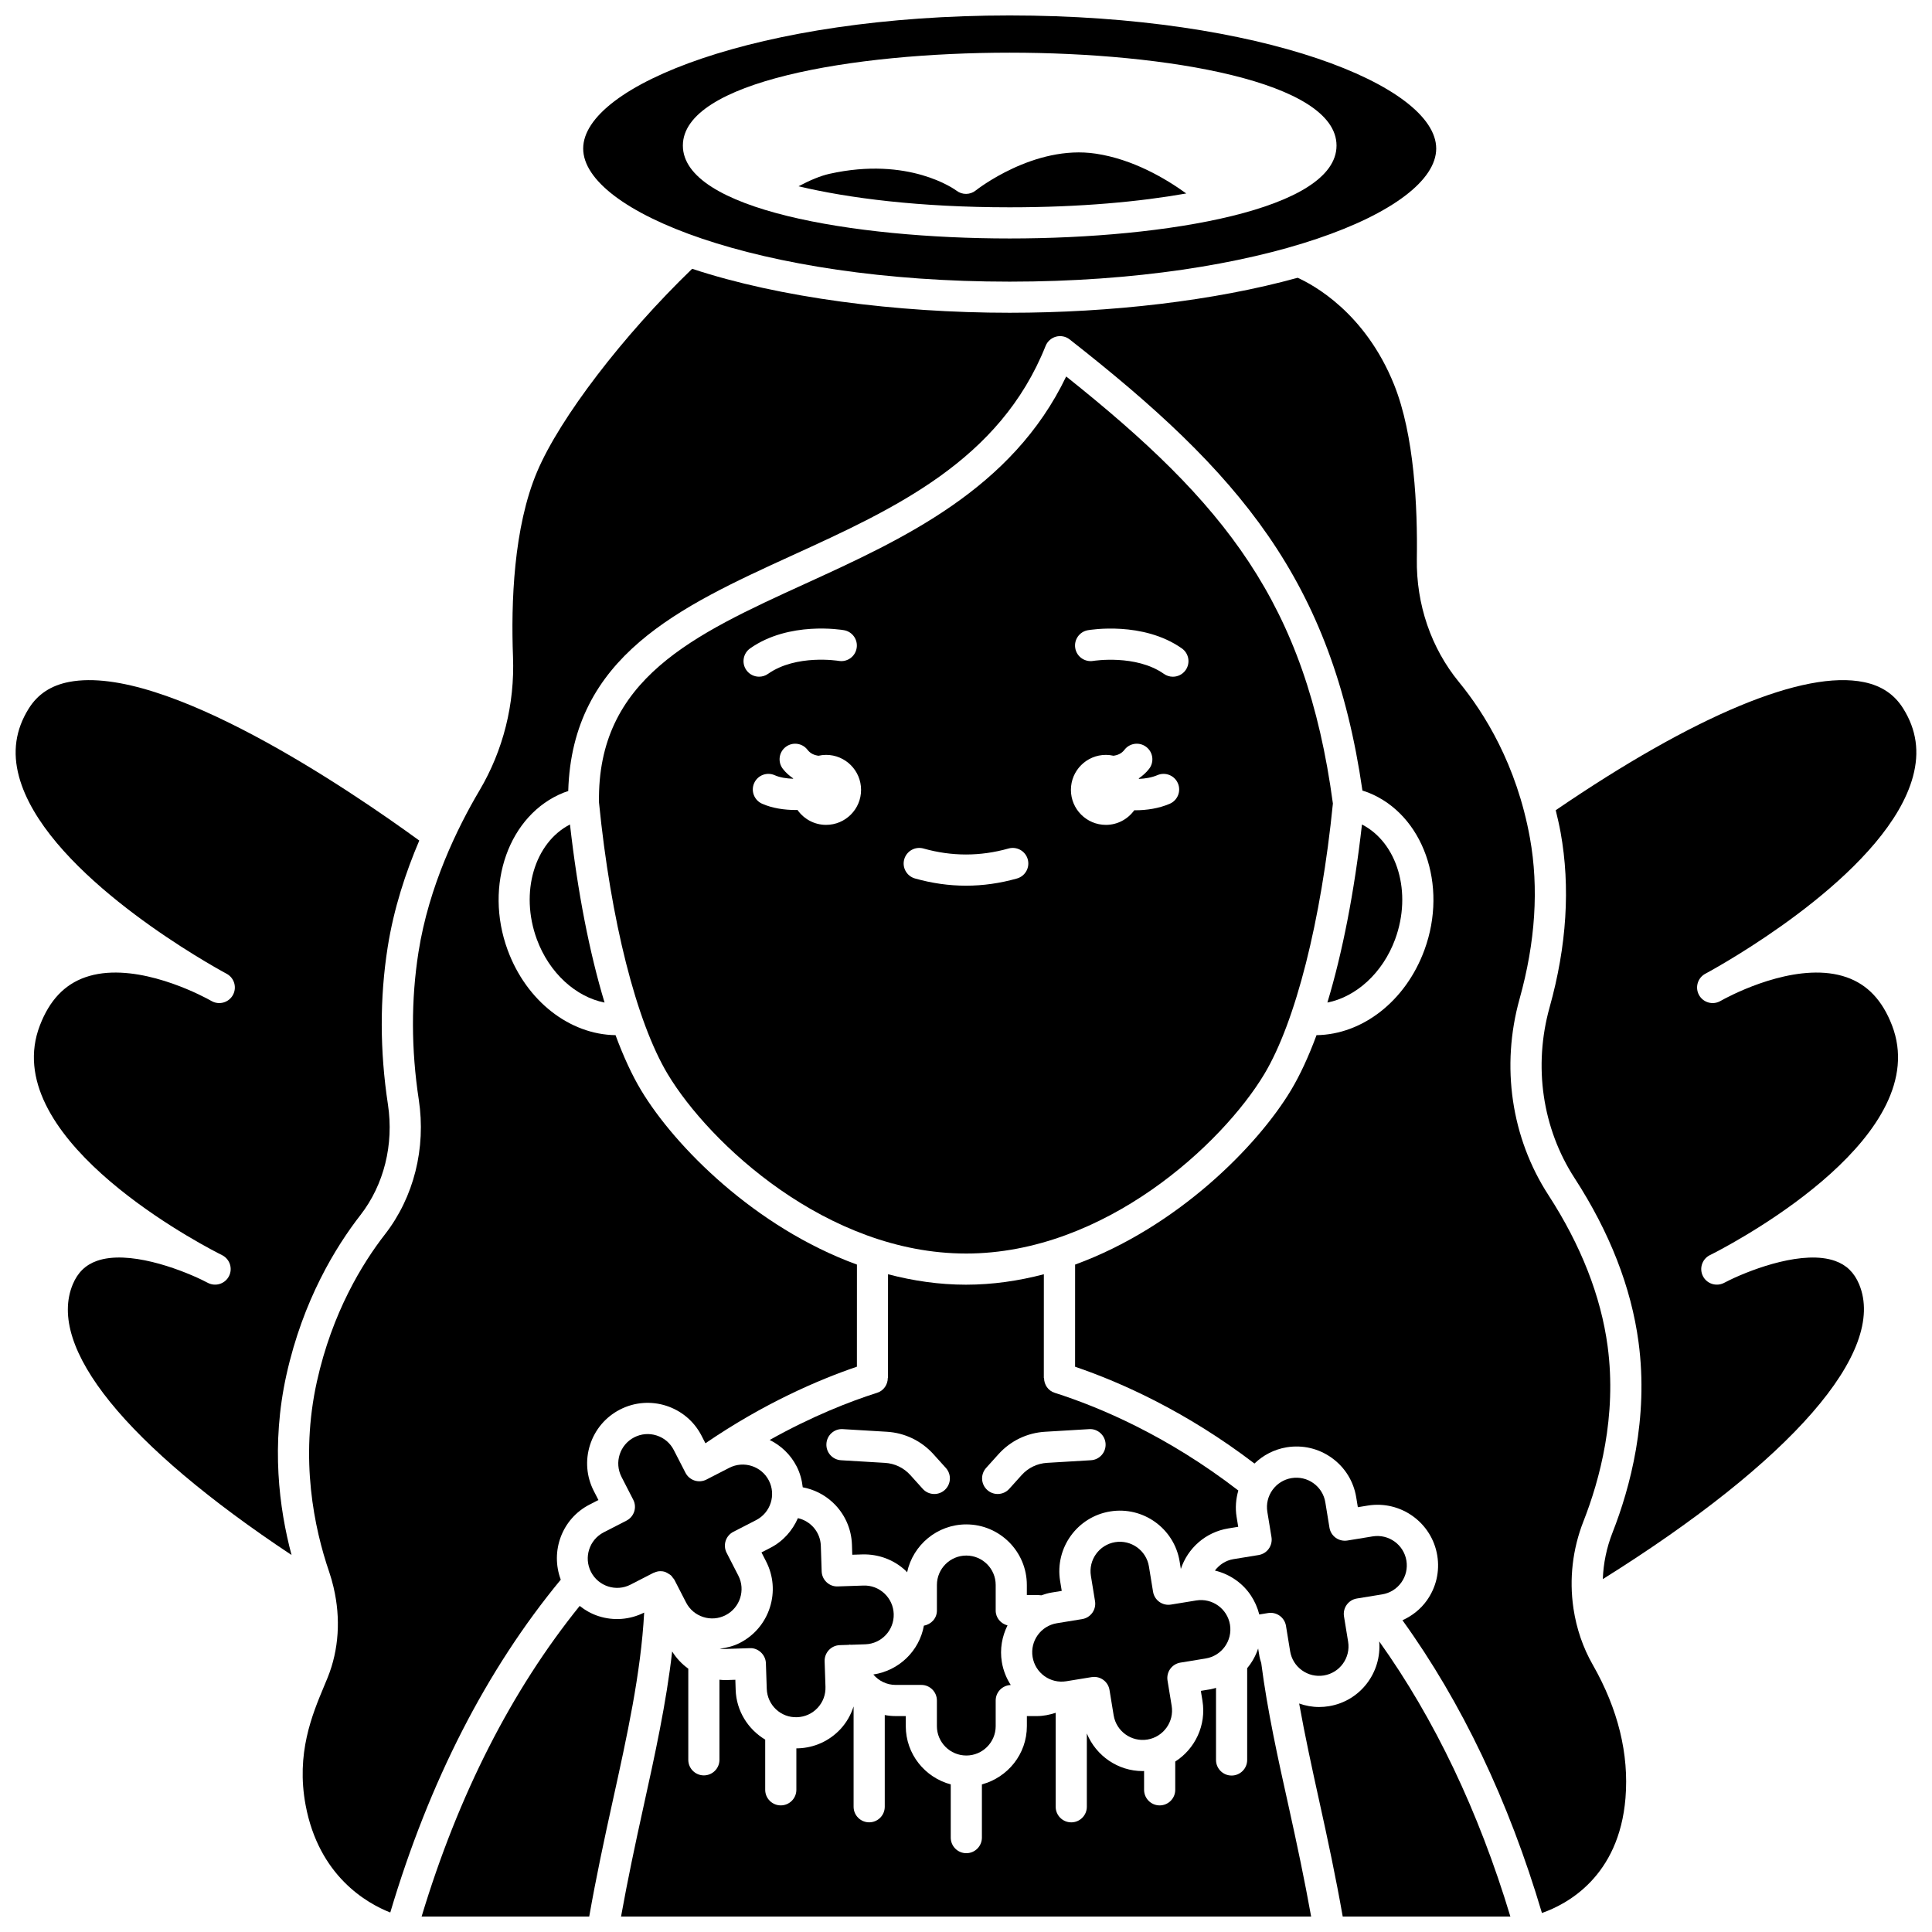 <?xml version="1.0" encoding="UTF-8"?>
<!-- Uploaded to: SVG Repo, www.svgrepo.com, Generator: SVG Repo Mixer Tools -->
<svg width="800px" height="800px" version="1.1" viewBox="144 144 512 512" xmlns="http://www.w3.org/2000/svg">
 <defs>
  <clipPath id="f">
   <path d="m298 148.09h227v70.906h-227z"/>
  </clipPath>
  <clipPath id="e">
   <path d="m148.09 324h107.91v233h-107.91z"/>
  </clipPath>
  <clipPath id="d">
   <path d="m255 569h60v82.902h-60z"/>
  </clipPath>
  <clipPath id="c">
   <path d="m488 578h57v73.902h-57z"/>
  </clipPath>
  <clipPath id="b">
   <path d="m552 324h99.902v239h-99.902z"/>
  </clipPath>
  <clipPath id="a">
   <path d="m308 580h184v71.902h-184z"/>
  </clipPath>
 </defs>
 <path d="m400 476.2c36.809 0 68.02-29.168 79.051-47.551 8.273-13.789 15.062-40.574 18.18-71.711-7.156-53.18-28.633-79.656-70.68-113.17-14.324 29.887-43.344 43.137-69.105 54.902-29.637 13.535-55.238 25.234-54.707 57.984 3.109 31.258 9.91 58.156 18.207 71.988 11.035 18.391 42.246 47.555 79.055 47.555zm32.316-165.19c0.594-0.098 14.586-2.434 24.887 4.824 1.867 1.312 2.312 3.891 1 5.754-0.805 1.145-2.082 1.75-3.379 1.75-0.82 0-1.652-0.242-2.375-0.754-7.422-5.227-18.613-3.457-18.715-3.438-2.262 0.371-4.387-1.113-4.777-3.363-0.395-2.246 1.113-4.387 3.359-4.773zm4.754 33.039c0.691 0 1.355 0.086 2.004 0.23 1.102-0.148 2.133-0.551 2.914-1.57 1.387-1.816 3.981-2.152 5.789-0.762 1.809 1.387 2.152 3.981 0.762 5.789-0.793 1.031-1.734 1.836-2.742 2.543 0.016 0.047 0.027 0.09 0.043 0.137 1.664-0.074 3.379-0.352 4.898-1 2.086-0.891 4.527 0.074 5.422 2.172 0.895 2.094-0.074 4.523-2.172 5.422-2.875 1.23-6.09 1.719-9.129 1.719-0.09 0-0.172-0.012-0.262-0.012-1.684 2.34-4.414 3.883-7.519 3.883-5.121 0-9.273-4.156-9.273-9.273-0.004-5.117 4.144-9.277 9.266-9.277zm-53.434 27.66c0.621-2.195 2.918-3.461 5.098-2.844 7.484 2.113 15.035 2.113 22.527 0 2.188-0.617 4.477 0.652 5.098 2.844 0.625 2.191-0.652 4.477-2.844 5.098-4.477 1.27-9.023 1.91-13.512 1.91-4.492 0-9.039-0.645-13.512-1.91-2.203-0.621-3.481-2.902-2.856-5.098zm-20.715-9.109c-3.137 0-5.902-1.57-7.582-3.957-0.125 0-0.238 0.02-0.363 0.02-3.117 0-6.348-0.48-9.027-1.676-2.082-0.934-3.016-3.375-2.086-5.457 0.93-2.086 3.375-3.016 5.457-2.086 1.355 0.605 3.102 0.871 4.848 0.934 0.012-0.031 0.02-0.066 0.031-0.098-1.012-0.707-1.957-1.512-2.746-2.543-1.387-1.809-1.051-4.398 0.762-5.789 1.805-1.387 4.398-1.055 5.789 0.762 0.785 1.02 1.812 1.422 2.914 1.57 0.648-0.145 1.312-0.23 2.004-0.23 5.121 0 9.273 4.156 9.273 9.273 0.004 5.117-4.148 9.277-9.273 9.277zm-20.129-46.77c10.301-7.262 24.277-4.926 24.867-4.824 2.246 0.391 3.75 2.531 3.356 4.777-0.391 2.242-2.508 3.754-4.769 3.356-0.105-0.012-11.238-1.824-18.703 3.438-0.723 0.512-1.551 0.754-2.375 0.754-1.297 0-2.578-0.605-3.379-1.75-1.309-1.859-0.859-4.438 1.004-5.75z"/>
 <path d="m402.59 194.47c-1.484 1.195-3.59 1.219-5.098 0.066-0.488-0.363-12.629-9.164-33.668-4.473-2.34 0.52-5.133 1.676-8.203 3.301 13.188 3.144 31.949 5.574 55.961 5.574 18.871 0 34.543-1.5 46.793-3.668-5.535-4-14.152-9.07-23.961-10.547-16.367-2.473-31.668 9.625-31.824 9.746z"/>
 <path d="m513.72 392.93c4.57-12.434 0.586-25.617-8.785-30.434-2.023 17.906-5.184 34.027-9.164 47.191 7.59-1.496 14.66-7.812 17.949-16.758z"/>
 <path d="m286.27 392.93c3.293 8.949 10.352 15.27 17.945 16.762-3.981-13.168-7.141-29.293-9.164-47.195-9.371 4.82-13.352 18-8.781 30.434z"/>
 <path d="m310.03 546.98-6.043 3.106c-3.82 1.965-5.332 6.668-3.367 10.488 1.965 3.824 6.676 5.336 10.484 3.367l6.043-3.106c0.043-0.02 0.086-0.012 0.129-0.031 0.535-0.258 1.125-0.426 1.758-0.426 0.426 0 0.852 0.066 1.262 0.199 0.062 0.02 0.102 0.066 0.16 0.09 0.27 0.098 0.492 0.258 0.73 0.406 0.215 0.137 0.438 0.246 0.625 0.422 0.207 0.191 0.355 0.422 0.516 0.652 0.121 0.164 0.285 0.293 0.379 0.48l3.106 6.043c0.949 1.852 2.566 3.219 4.547 3.852 1.977 0.641 4.09 0.461 5.938-0.488 3.82-1.965 5.332-6.668 3.367-10.488l-3.102-6.043c-1.043-2.027-0.242-4.519 1.785-5.559l6.043-3.106c3.82-1.965 5.332-6.668 3.367-10.488-1.961-3.816-6.664-5.328-10.488-3.363l-5.098 2.617-0.945 0.488c-0.969 0.504-2.109 0.598-3.152 0.262-1.039-0.336-1.906-1.07-2.41-2.043l-3.106-6.043c-0.949-1.852-2.566-3.219-4.547-3.852-1.973-0.637-4.086-0.461-5.938 0.492-3.82 1.961-5.332 6.664-3.367 10.484l3.102 6.043c1.051 2.012 0.25 4.496-1.777 5.543z"/>
 <g clip-path="url(#f)">
  <path d="m411.58 218.64c66.609 0 113.03-18.586 113.03-35.273 0-16.691-46.422-35.273-113.03-35.273-66.605 0-113.03 18.586-113.03 35.273s46.422 35.273 113.03 35.273zm0-60.68c41.719 0 86.613 7.707 86.613 24.617 0 16.914-44.898 24.621-86.613 24.621-41.719 0-86.613-7.707-86.613-24.621 0.004-16.914 44.898-24.617 86.613-24.617z"/>
 </g>
 <g clip-path="url(#e)">
  <path d="m219.91 508.34c4.391-19.801 13.078-33.941 19.594-42.316 6.258-8.039 8.914-18.734 7.301-29.344-2.16-14.195-2.184-28.199-0.07-41.637 1.629-10.348 4.816-19.949 8.379-28.289-18.27-13.305-67.531-46.855-92.75-42.043-4.848 0.926-8.371 3.246-10.766 7.094-3.481 5.594-4.32 11.48-2.566 17.988 6.519 24.125 45.727 47.078 53.625 51.492 0.875 0.461 1.414 0.773 1.539 0.848 1.938 1.133 2.613 3.609 1.523 5.57-1.094 1.961-3.551 2.691-5.539 1.645-0.172-0.09-0.68-0.359-1.461-0.793-4.574-2.383-20.242-9.727-32.129-5.566-5.519 1.938-9.453 6.106-12.008 12.727-11.102 28.758 38.898 56.066 47.109 60.32 0.711 0.348 1.152 0.582 1.262 0.641 1.98 1.062 2.754 3.516 1.73 5.516-1.023 2.004-3.465 2.816-5.484 1.836-0.219-0.105-0.828-0.41-1.762-0.887-6.184-2.969-19.516-7.934-27.793-4.984-2.973 1.059-5.047 3.078-6.34 6.16-7.004 16.727 14.039 42.637 57.961 71.777-3.316-12.422-5.477-29.164-1.355-47.754z"/>
 </g>
 <g clip-path="url(#d)">
  <path d="m302.64 572.3c-1.859-0.594-3.531-1.539-5.016-2.715-18.086 22.406-32.156 50.055-41.895 82.32h44.422c1.828-10.426 4.012-20.574 6.168-30.367 3.859-17.488 7.531-34.125 8.391-50.184-3.769 1.887-8.055 2.238-12.07 0.945z"/>
 </g>
 <path d="m456.82 584.61 6.707-1.098c4.238-0.691 7.125-4.703 6.434-8.945-0.695-4.238-4.703-7.121-8.941-6.43l-6.707 1.094c-2.262 0.371-4.375-1.156-4.742-3.41l-1.094-6.707c-0.695-4.242-4.727-7.117-8.945-6.43-4.238 0.695-7.125 4.703-6.43 8.945l1.094 6.707c0.367 2.25-1.16 4.375-3.41 4.742l-6.707 1.094c-4.238 0.695-7.125 4.703-6.43 8.941 0.34 2.055 1.449 3.856 3.137 5.07s3.746 1.695 5.801 1.363l6.707-1.094c0.227-0.039 0.449-0.055 0.672-0.055 1.988 0 3.738 1.438 4.066 3.461l1.098 6.707c0.691 4.238 4.691 7.121 8.945 6.434 4.238-0.695 7.125-4.707 6.43-8.945l-1.098-6.703c-0.176-1.082 0.082-2.188 0.723-3.078 0.648-0.891 1.609-1.488 2.691-1.664z"/>
 <g clip-path="url(#c)">
  <path d="m496.18 596.16c-0.875 0.145-1.75 0.215-2.621 0.215-1.809 0-3.582-0.332-5.269-0.926 1.516 8.461 3.394 17.098 5.375 26.082 2.164 9.797 4.34 19.941 6.168 30.367h44.43c-8.41-27.863-20.078-52.336-34.758-72.906 0.688 8.254-5.016 15.812-13.324 17.168z"/>
 </g>
 <path d="m355.1 532.57c0.922 1.793 1.426 3.684 1.633 5.578 2.957 0.559 5.715 1.918 7.969 4.027 3.129 2.93 4.93 6.902 5.074 11.184l0.086 2.664 2.664-0.086c4.258-0.117 8.367 1.391 11.496 4.32 0.137 0.129 0.234 0.289 0.371 0.422 1.547-7.242 7.988-12.699 15.684-12.699 8.852 0 16.047 7.199 16.047 16.047v2.664h2.664c0.395 0 0.781 0.059 1.172 0.086 0.891-0.316 1.812-0.59 2.785-0.746l2.629-0.43-0.43-2.629c-1.426-8.73 4.519-16.996 13.246-18.422 8.746-1.438 16.996 4.519 18.426 13.246l0.32 1.988c1.852-5.543 6.57-9.754 12.578-10.738l2.629-0.43-0.43-2.625c-0.395-2.422-0.176-4.781 0.461-6.992-18.801-14.496-36.738-22.098-48.668-25.891-1.758-0.559-2.82-2.188-2.82-3.941h-0.059l0.008-27.477c-6.633 1.738-13.531 2.766-20.648 2.766-7.109 0-14.016-1.031-20.648-2.769l-0.008 27.48-0.051-0.004c-0.004 1.75-1.066 3.375-2.82 3.934-7.277 2.312-17.293 6.234-28.477 12.504 2.949 1.469 5.5 3.812 7.117 6.969zm50.223 0.453 3.281-3.641c3.203-3.555 7.606-5.676 12.391-5.953l11.629-0.695c2.231-0.168 4.231 1.598 4.367 3.875 0.137 2.277-1.598 4.234-3.875 4.367l-11.633 0.695c-2.602 0.156-4.996 1.305-6.742 3.246l-3.281 3.641c-0.816 0.906-1.941 1.363-3.066 1.363-0.988 0-1.973-0.352-2.762-1.062-1.699-1.527-1.832-4.137-0.309-5.836zm-37.961-10.289 11.633 0.695c4.781 0.281 9.18 2.398 12.391 5.961l3.281 3.637c1.527 1.691 1.391 4.305-0.301 5.836-0.789 0.711-1.781 1.062-2.762 1.062-1.129 0-2.25-0.457-3.066-1.363l-3.281-3.641c-1.746-1.941-4.141-3.094-6.742-3.246l-11.633-0.695c-2.277-0.137-4.016-2.09-3.875-4.367 0.125-2.285 2.102-4.039 4.356-3.879z"/>
 <path d="m561 570.38c-0.016-0.098-0.023-0.195-0.039-0.293-1.102-7.582-0.258-15.477 2.688-22.973 4.285-10.906 8.875-27.797 6.387-46.359-1.777-13.25-7.055-26.73-15.695-40.059-9.84-15.172-12.625-34.113-7.641-51.965 4.211-15.074 5.133-29.418 2.75-42.645-3.523-19.516-12.168-33.242-18.801-41.324-7.387-8.996-11.355-20.59-11.172-32.652 0.211-13.684-0.664-32.805-6.019-46.145-7.684-19.145-21.5-26.523-25.574-28.352-22.047 6.109-49.551 9.273-76.305 9.273-30.035 0-61.016-3.988-84.152-11.652-18.289 17.648-35.004 39.457-41.066 53.723-6.281 14.781-6.953 34.867-6.41 49.117 0.477 12.539-2.594 24.777-8.879 35.395-5.856 9.898-13.422 25.367-16.168 42.844-1.98 12.598-1.957 25.762 0.078 39.117 1.953 12.844-1.309 25.84-8.949 35.664-5.996 7.703-13.996 20.727-18.051 39.027-4.555 20.547-0.742 38.793 3.262 50.477 0.457 1.332 0.824 2.68 1.148 4.031 0.012 0.047 0.02 0.09 0.027 0.141 1.902 8.113 1.387 16.418-1.578 23.777l-0.988 2.383c-3.133 7.496-7.426 17.762-4.867 31.438 3.512 18.773 16.152 25.992 22.438 28.465 10.312-34.695 25.48-64.352 45.184-88.207-2.82-7.516 0.301-16.129 7.609-19.887l2.371-1.219-1.215-2.371c-1.961-3.812-2.316-8.16-1.008-12.238 1.309-4.078 4.129-7.41 7.945-9.371 7.875-4.043 17.559-0.934 21.605 6.938l1.027 2.008c15.441-10.555 29.82-16.777 40.145-20.297l0.008-27.062c-26.996-9.855-48.27-31.32-57.223-46.238-2.402-4.004-4.664-8.918-6.75-14.559-12.164-0.172-23.609-9.016-28.59-22.559-6.336-17.223 0.34-35.945 14.875-41.727 0.375-0.148 0.789-0.27 1.18-0.402 1.031-35.703 29.387-48.762 59.438-62.488 27.008-12.336 54.938-25.09 67.07-55.477 0.484-1.207 1.508-2.117 2.758-2.457 1.258-0.336 2.598-0.066 3.621 0.738 44.984 35.254 69.504 63.719 77.586 119.56 0.527 0.164 1.062 0.332 1.551 0.527 14.531 5.781 21.203 24.5 14.871 41.727-4.981 13.547-16.422 22.387-28.59 22.559-2.09 5.637-4.348 10.551-6.75 14.559-8.953 14.922-30.23 36.383-57.227 46.238l-0.008 27.07c12.301 4.188 29.492 11.902 47.543 25.656 2.266-2.191 5.191-3.754 8.531-4.305 4.231-0.684 8.477 0.305 11.961 2.809 3.481 2.504 5.777 6.211 6.469 10.441l0.43 2.625 2.625-0.43c8.738-1.426 17 4.519 18.426 13.246 0.691 4.231-0.305 8.477-2.809 11.961-1.664 2.312-3.891 4.039-6.418 5.184 15.734 21.836 28.152 47.883 36.965 77.582 6.602-2.309 20.43-9.594 22.141-30.461 0.953-11.668-1.957-23.543-8.656-35.297-2.648-4.621-4.324-9.652-5.113-14.828z"/>
 <g clip-path="url(#b)">
  <path d="m595.79 402.13c0.129-0.078 0.664-0.383 1.535-0.848 7.891-4.41 47.109-27.367 53.633-51.496 1.758-6.508 0.922-12.391-2.566-17.988-2.336-3.758-5.746-6.059-10.41-7.023-15.875-3.301-44.828 8.77-81.699 33.941 0.465 1.93 0.93 3.859 1.297 5.902 2.609 14.461 1.633 30.051-2.918 46.332-4.348 15.574-1.938 32.066 6.613 45.254 9.312 14.363 15.016 28.98 16.953 43.453 2.723 20.316-2.242 38.66-6.887 50.477-1.586 4.035-2.43 8.207-2.578 12.348 50.035-31.297 75.391-60.312 67.914-78.16-1.293-3.09-3.367-5.106-6.34-6.16-8.277-2.949-21.605 2.019-27.793 4.984-0.934 0.484-1.543 0.781-1.762 0.887-2.023 0.973-4.461 0.164-5.484-1.836-1.023-2.004-0.25-4.457 1.73-5.516 0.113-0.062 0.555-0.293 1.262-0.641 8.207-4.25 58.211-31.566 47.109-60.32-2.555-6.625-6.484-10.789-12.008-12.727-11.879-4.164-27.547 3.18-32.129 5.562-0.785 0.434-1.289 0.703-1.461 0.793-1.988 1.051-4.445 0.316-5.539-1.645-1.086-1.965-0.406-4.438 1.527-5.574z"/>
 </g>
 <g clip-path="url(#a)">
  <path d="m478.24 584.77c0-0.012 0.004-0.02 0.004-0.031-0.172-0.602-0.379-1.199-0.484-1.824l-0.336-2.051c-0.641 1.922-1.621 3.68-2.91 5.219v24.328c0 2.281-1.852 4.129-4.129 4.129-2.281 0-4.129-1.852-4.129-4.129v-19.121c-0.473 0.121-0.914 0.297-1.398 0.375l-2.625 0.43 0.43 2.625c1.062 6.512-1.977 12.762-7.211 16.109v7.492c0 2.281-1.852 4.129-4.129 4.129-2.281 0-4.129-1.852-4.129-4.129v-4.992c-0.125 0.004-0.25 0.027-0.375 0.027-6.512 0-12.344-4.012-14.797-9.973v19.43c0 2.281-1.852 4.129-4.129 4.129-2.281 0-4.129-1.852-4.129-4.129v-24.902c-1.602 0.523-3.254 0.867-4.969 0.867h-2.664v2.664c0 7.414-5.074 13.602-11.918 15.441v14.105c0 2.281-1.852 4.129-4.129 4.129-2.281 0-4.129-1.852-4.129-4.129v-14.105c-6.844-1.832-11.918-8.027-11.918-15.441v-2.664h-2.664c-0.992 0-1.961-0.098-2.906-0.273v24.301c0 2.281-1.852 4.129-4.129 4.129-2.281 0-4.129-1.852-4.129-4.129v-26.59c-0.715 2.215-1.867 4.281-3.5 6.035-2.93 3.129-6.902 4.93-11.184 5.074-0.16 0.004-0.32 0.008-0.484 0.008v10.984c0 2.281-1.852 4.129-4.129 4.129-2.281 0-4.129-1.852-4.129-4.129v-13.301c-4.519-2.715-7.644-7.551-7.828-13.195l-0.086-2.664-2.664 0.086c-0.527 0.02-1.031-0.07-1.547-0.102v21.227c0 2.281-1.852 4.129-4.129 4.129-2.281 0-4.129-1.852-4.129-4.129v-24.152c-1.711-1.227-3.156-2.769-4.277-4.562-1.531 13.535-4.543 27.316-7.711 41.66-2.043 9.254-4.078 18.832-5.832 28.586h182.88c-1.75-9.758-3.785-19.336-5.832-28.59-2.973-13.355-5.762-25.973-7.383-38.539z"/>
 </g>
 <path d="m400.08 609.23c4.293 0 7.789-3.492 7.789-7.789v-6.793c0-2.234 1.781-4.027 3.996-4.102-1.18-1.828-2.004-3.887-2.367-6.098-0.566-3.445 0.055-6.793 1.504-9.703-1.785-0.453-3.133-2.004-3.133-3.926v-6.793c0-4.293-3.492-7.789-7.789-7.789-4.293 0-7.789 3.492-7.789 7.789v6.793c0 2.039-1.508 3.656-3.449 3.992-1.203 6.688-6.586 11.926-13.406 12.949 1.434 1.688 3.551 2.762 5.93 2.762h6.793c2.281 0 4.129 1.852 4.129 4.129v6.793c0.004 4.297 3.496 7.785 7.793 7.785z"/>
 <path d="m366.53 579.98 2.383-0.078c0.066-0.008 0.121-0.051 0.188-0.059 0.137-0.012 0.25 0.039 0.383 0.039l3.836-0.129c4.289-0.141 7.668-3.75 7.523-8.039-0.07-2.078-0.945-4.004-2.461-5.426-1.516-1.422-3.488-2.176-5.578-2.098l-6.793 0.227c-1.129 0.047-2.16-0.363-2.957-1.113-0.801-0.746-1.273-1.785-1.305-2.879l-0.223-6.789c-0.121-3.609-2.695-6.555-6.074-7.312-1.43 3.266-3.879 6.109-7.289 7.863l-2.367 1.215 1.215 2.371c1.961 3.812 2.316 8.16 1.008 12.238s-4.129 7.41-7.945 9.371c-1.691 0.871-3.5 1.312-5.34 1.543 0.387 0.047 0.781 0.09 1.18 0.074l6.793-0.223c2.184-0.113 4.188 1.715 4.262 3.988l0.227 6.789c0.141 4.289 3.711 7.699 8.039 7.523 2.078-0.07 4.004-0.945 5.426-2.461 1.422-1.516 2.164-3.5 2.098-5.578l-0.227-6.789c-0.062-2.281 1.723-4.188 4-4.269z"/>
 <path d="m477.56 556.1-6.707 1.094c-2.035 0.336-3.715 1.473-4.891 3.019 2.012 0.477 3.934 1.348 5.664 2.59 3.086 2.219 5.172 5.414 6.098 9.051l2.336-0.383c1.082-0.176 2.184 0.082 3.078 0.723 0.887 0.641 1.488 1.605 1.664 2.688l1.094 6.703c0.336 2.051 1.449 3.852 3.137 5.066 1.688 1.215 3.742 1.691 5.801 1.363 4.238-0.691 7.125-4.703 6.434-8.945l-1.094-6.707c-0.367-2.25 1.16-4.375 3.41-4.742l6.703-1.094c2.051-0.336 3.852-1.449 5.066-3.137 1.215-1.688 1.695-3.75 1.363-5.801-0.695-4.238-4.699-7.117-8.945-6.43l-6.703 1.098c-1.082 0.172-2.188-0.082-3.082-0.723-0.891-0.641-1.488-1.605-1.664-2.688l-1.094-6.707c-0.336-2.051-1.449-3.852-3.137-5.066-1.688-1.215-3.746-1.691-5.801-1.363-4.238 0.695-7.125 4.703-6.43 8.945l1.098 6.703c0.176 1.082-0.082 2.188-0.723 3.082-0.625 0.883-1.594 1.48-2.676 1.66z"/>
</svg>